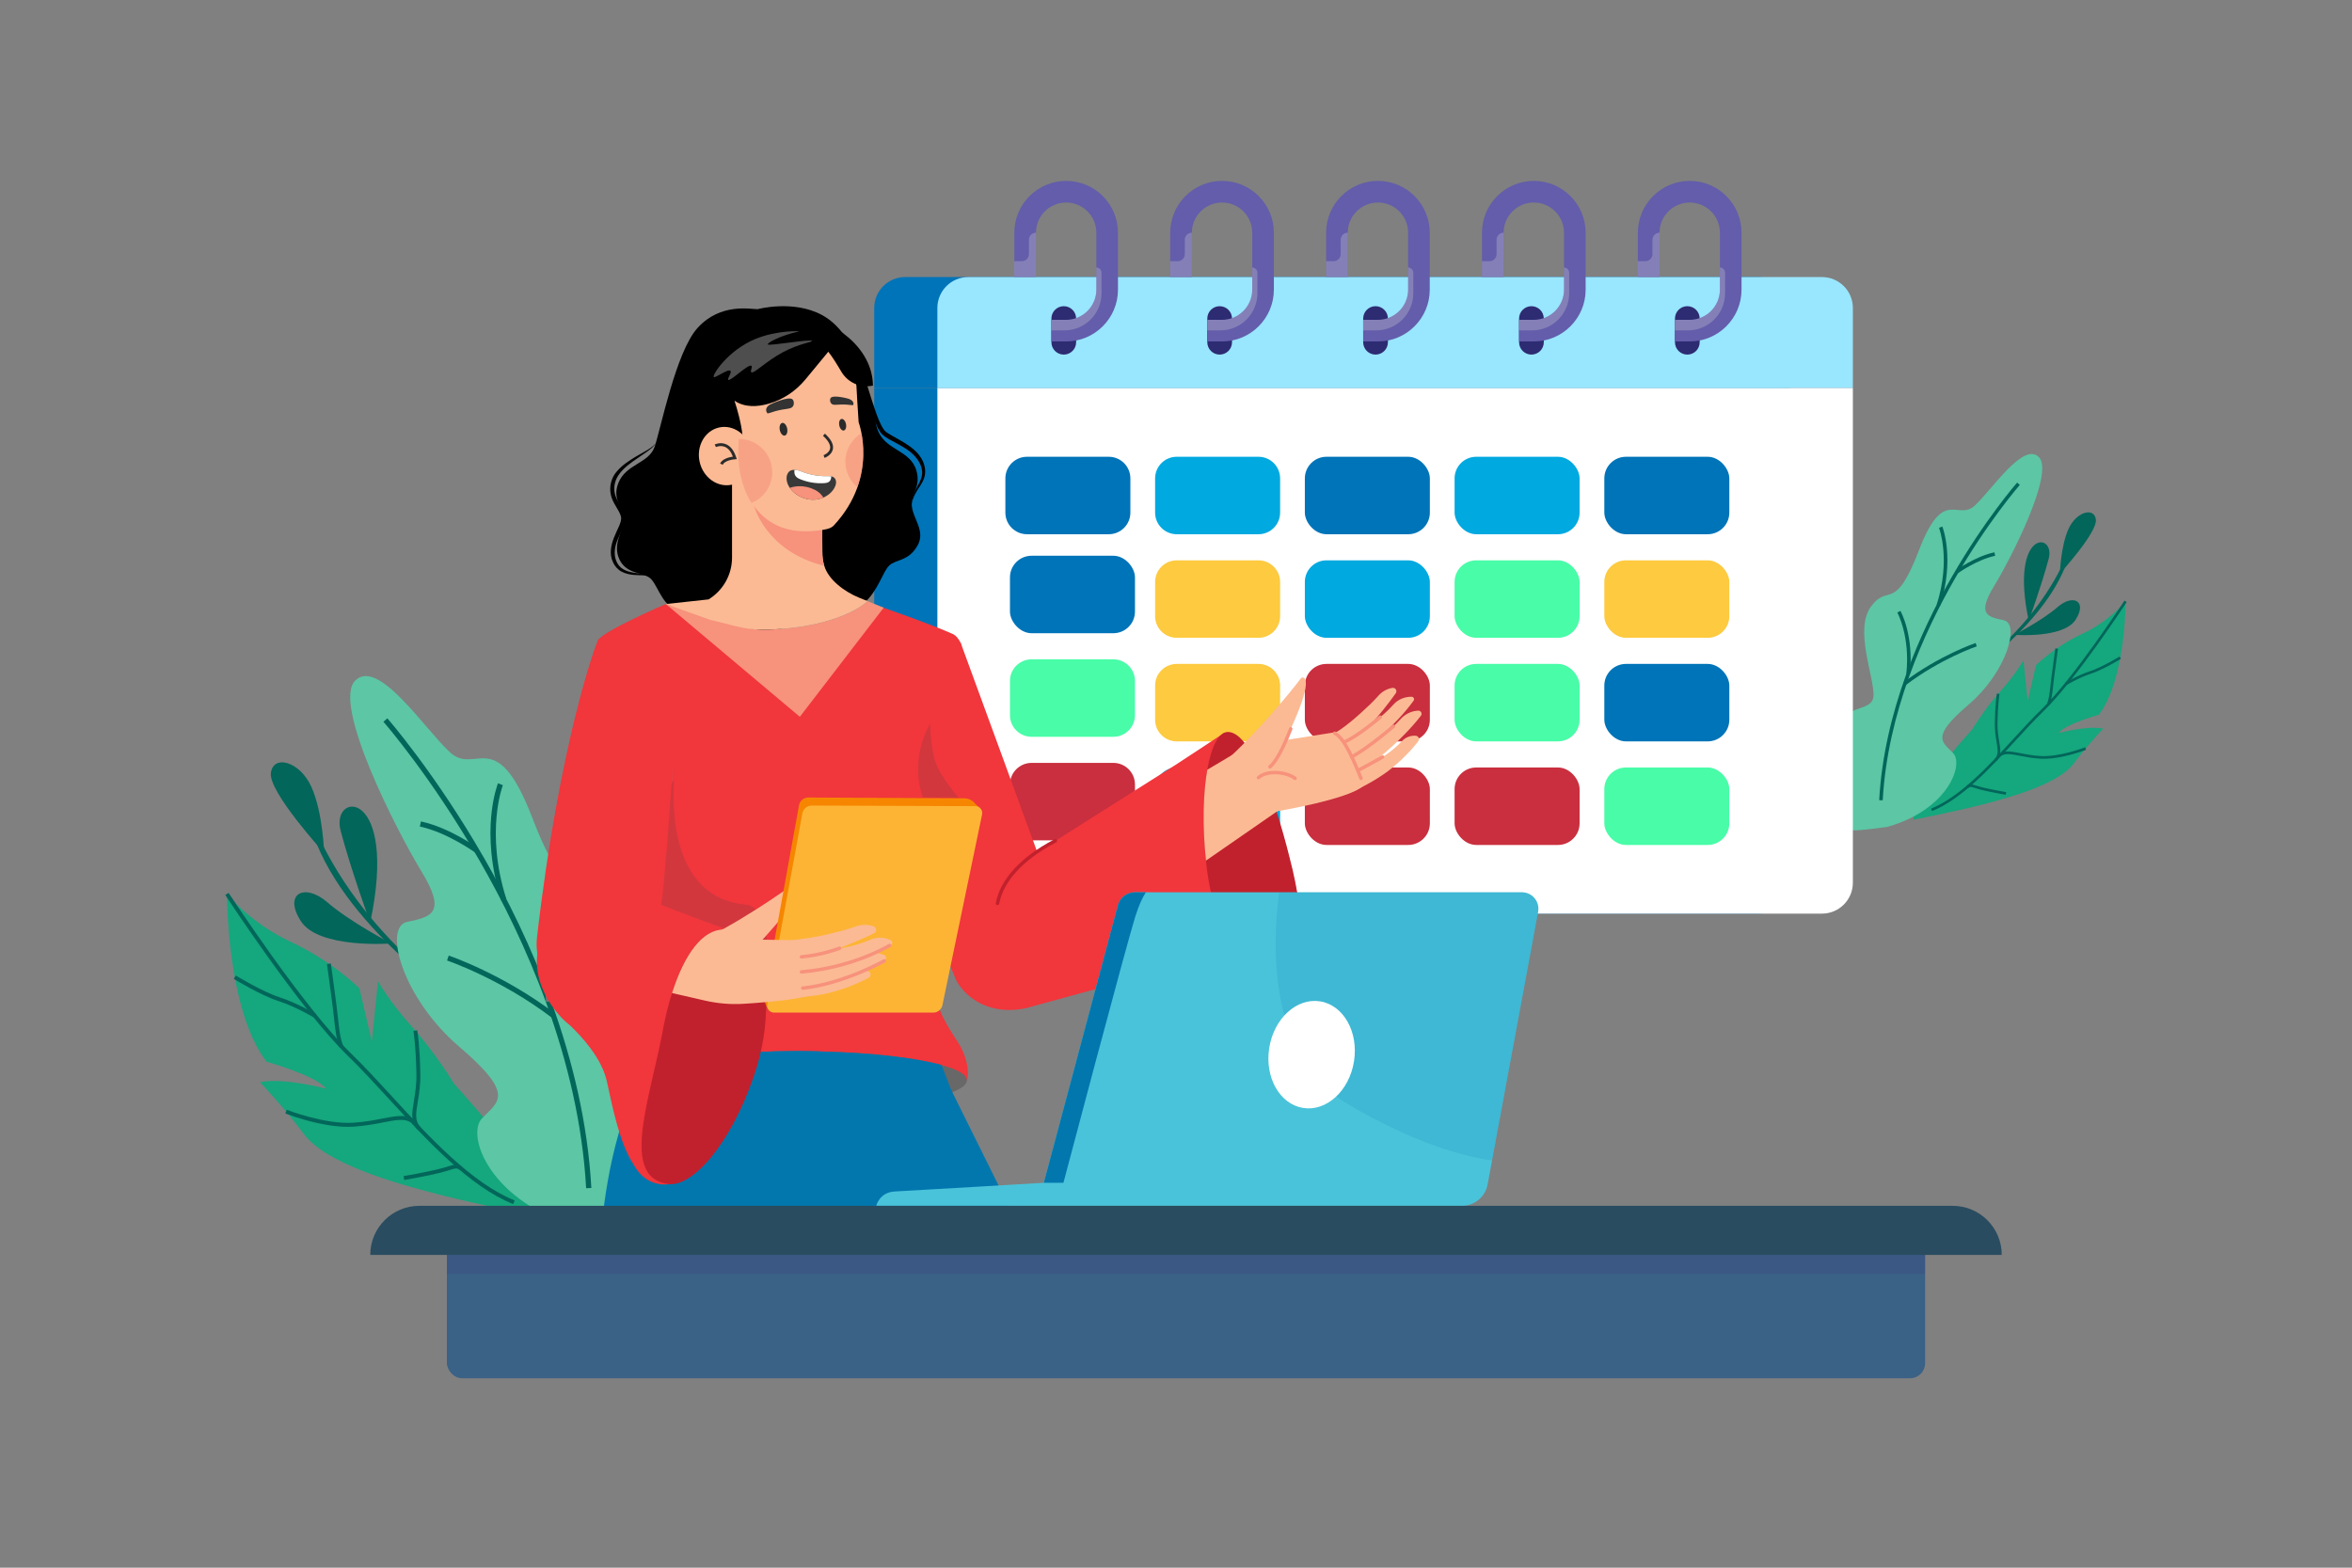 <?xml version="1.0" encoding="UTF-8"?>
<svg xmlns="http://www.w3.org/2000/svg" viewBox="0 0 4680 3120">
  <rect x="0" y="0" width="4680" height="3120" fill="#808080" stroke="none"/>
  <defs>
    <style>
      .cls-1 {
        fill: #f1363c;
      }

      .cls-1, .cls-2, .cls-3, .cls-4, .cls-5, .cls-6, .cls-7, .cls-8, .cls-9, .cls-10, .cls-11, .cls-12, .cls-13, .cls-14, .cls-15, .cls-16, .cls-17, .cls-18, .cls-19, .cls-20, .cls-21, .cls-22, .cls-23, .cls-24, .cls-25, .cls-26, .cls-27, .cls-28, .cls-29, .cls-30, .cls-31, .cls-32, .cls-33, .cls-34 {
        stroke-width: 0px;
      }

      .cls-2 {
        fill: #fbba94;
      }

      .cls-3 {
        fill: #fdca40;
      }

      .cls-4 {
        fill: #d2373e;
      }

      .cls-35 {
        opacity: .6;
      }

      .cls-5 {
        fill: #8e8e8e;
      }

      .cls-36 {
        isolation: isolate;
      }

      .cls-37 {
        opacity: .29;
      }

      .cls-7 {
        fill: #393939;
      }

      .cls-8 {
        fill: #15a77d;
      }

      .cls-9 {
        fill: #686868;
      }

      .cls-10 {
        fill: #c1212d;
      }

      .cls-11 {
        fill: #2b2b2b;
      }

      .cls-12 {
        fill: #333;
      }

      .cls-13 {
        fill: #737373;
      }

      .cls-38 {
        opacity: .15;
      }

      .cls-14, .cls-33 {
        fill: #fff;
      }

      .cls-15 {
        fill: #0177ae;
      }

      .cls-16 {
        fill: #d4d4d4;
      }

      .cls-17 {
        fill: #99e6ff;
      }

      .cls-18 {
        fill: #49c3da;
      }

      .cls-19 {
        fill: #635dab;
      }

      .cls-20 {
        fill: #00a9e0;
      }

      .cls-21 {
        fill: #3c3b7f;
      }

      .cls-22 {
        fill: #4e4e4e;
      }

      .cls-23 {
        fill: #c92f3e;
      }

      .cls-24 {
        fill: #f68600;
      }

      .cls-25 {
        fill: #fdb435;
      }

      .cls-26 {
        fill: #5cc6a5;
      }

      .cls-27 {
        fill: #49fca8;
      }

      .cls-28 {
        fill: #0074b8;
      }

      .cls-29 {
        fill: #294c60;
      }

      .cls-30 {
        fill: #3a6186;
      }

      .cls-31 {
        fill: #f7927c;
      }

      .cls-32 {
        fill: #02665a;
      }

      .cls-39 {
        mix-blend-mode: multiply;
        opacity: .23;
      }

      .cls-33 {
        opacity: 0;
      }

      .cls-34 {
        fill: #2d2b72;
      }
    </style>
  </defs>
  <g class="cls-36">
    <g id="_04" data-name="04">
      <g>
        <rect id="_04-2" data-name="04" class="cls-33" width="4680" height="3120"></rect>
        <g>
          <g>
            <g>
              <path class="cls-32" d="m639.24,1675.79l-8.79,4.36c78.49,190.54,319.47,342.52,320.91,343.74l6.36-7.48c-1.42-1.21-205.29-113.11-318.48-340.62Z"></path>
              <path class="cls-32" d="m677.87,1653.74c21.1,79.65,58.75,182.54,58.75,182.54,57-269.75-79.85-262.2-58.75-182.54Z"></path>
              <path class="cls-32" d="m598.9,1833.58c35.93,55.28,179.58,44.09,179.58,44.09,0,0-82.41-43.05-127.32-82.07-44.91-39.02-88.19-17.29-52.26,37.98Z"></path>
              <path class="cls-32" d="m538.98,1538.57c-4.54,37.86,105.88,158.74,105.88,158.74,0,0-2.1-79.23-25.02-130.77-22.93-51.55-76.32-65.82-80.85-27.97Z"></path>
            </g>
            <g>
              <path class="cls-8" d="m903.68,2157.01s-38.28-62.9-83.4-112.94c-45.12-50.04-68.14-91.2-68.14-91.2l-12.3,119.59-24.84-105.72s-54.26-54.06-136.1-92.13c-81.84-38.07-127.33-95.54-127.33-95.54,0,0-.69,230.73,78.83,333.97,0,0,98.28,27.17,118.5,53.68,0,0-85.21-22.78-131.49-12.92,0,0,44.05,45.79,87.49,103.48,43.44,57.69,175.48,96.12,266.49,119.51,91.01,23.39,204.37,45.01,204.37,45.01,0,0,.39-48.04-50.27-117.67-50.66-69.64-121.81-147.13-121.81-147.13Z"></path>
              <path class="cls-32" d="m780.26,2182.5c-28.76-31.32-55.92-60.89-82.01-86.11-93.59-90.47-241.92-317.15-243.41-319.43l-6.52,4.25c1.49,2.29,150.31,229.7,244.52,320.78,25.92,25.06,53.01,54.56,81.69,85.78,74.72,81.38,159.41,173.61,246.63,208.62l2.9-7.23c-85.58-34.35-169.64-125.89-243.8-206.66Z"></path>
              <path class="cls-32" d="m469.21,1941.52l-4.06,6.65c2.19,1.34,53.94,32.82,88.74,44.04,33.91,10.92,69.93,32.36,70.29,32.57l4-6.68c-1.5-.9-37.12-22.1-71.9-33.31-33.91-10.93-86.54-42.95-87.06-43.26Z"></path>
              <path class="cls-32" d="m761.06,2226.14c-16.44,3.18-35.07,6.79-57.78,8.29-57.26,3.78-131.91-25.46-132.66-25.75l-2.87,7.24c1.88.75,29.53,11.58,64.14,19.2,22.74,5.01,48.49,8.63,71.9,7.08,23.21-1.54,42.92-5.35,58.75-8.42,24.24-4.69,41.74-8.11,54.39-.4l4.05-6.66c-15.21-9.23-33.96-5.62-59.92-.59Z"></path>
              <path class="cls-32" d="m831.28,2192.57c2.44-14.81,5.47-33.24,5.1-55.31-.94-55.69-5.98-86.47-6.03-86.77l-7.68,1.28c.05.3,4.99,30.59,5.93,85.63.36,21.37-2.49,38.66-5,53.91-4.05,24.6-6.98,42.37,7.71,57.44l5.58-5.44c-11.94-12.25-9.42-27.56-5.61-50.74Z"></path>
              <path class="cls-32" d="m669.55,2000.83c-4.53-35.19-11.18-82.8-11.25-83.27l-7.71,1.07c.07.48,6.71,48.04,11.23,83.18,1.17,9.12,2.08,17.52,2.92,25.32,2.46,22.77,4.41,40.75,10.79,56.86l7.24-2.86c-5.99-15.14-7.88-32.66-10.28-54.84-.85-7.85-1.76-16.3-2.94-25.47Z"></path>
              <path class="cls-32" d="m891.81,2321.28c-4.63,1.46-10.4,3.28-17.66,5.11-25.83,6.51-70.68,14.26-71.12,14.34l1.32,7.68c.45-.08,45.59-7.88,71.71-14.46,7.49-1.89,13.37-3.74,18.1-5.23,12.25-3.86,15.33-4.61,20.34-.46l4.97-6c-8.47-7.02-15.28-4.87-27.65-.97Z"></path>
            </g>
            <g>
              <path class="cls-26" d="m1193.34,2056.26c-1.58-56.73,57.86-195.96,6.44-263.32-51.41-67.36-68.66,21.94-140.74-165.64-72.08-187.58-112.46-82.6-163.89-130.25-51.43-47.65-142.9-188.74-188.56-142.3-45.67,46.44,81.16,296.11,131.79,379.14,50.63,83.03,20.66,90.84-27.98,100.73-48.65,9.9-9.87,151.8,103.33,248.49,113.2,96.69,77.37,108.97,45.23,142.77-32.14,33.8,15.6,167.7,195.55,217.49,0,0,75.06,10.37,97.25,9.84,29.73-.72,44.41-196.38,45.63-271.27,1.82-111.48-102.46-68.96-104.04-125.69Z"></path>
              <path class="cls-32" d="m770.76,1429.61l-7.8,6.85c.94,1.07,95.15,109,191.48,276.74,88.81,154.64,197.66,393.23,211.85,651.64l10.37-.57c-14.31-260.53-123.91-500.78-213.33-656.45-96.85-168.58-191.62-277.13-192.57-278.21Z"></path>
              <path class="cls-32" d="m889.55,1911.59c1.05.35,106.12,36.07,208.96,114.1l6.28-8.28c-104.26-79.11-210.88-115.32-211.94-115.67l-3.3,9.85Z"></path>
              <path class="cls-32" d="m1000.57,1562.66l-9.66-3.8c-1.53,3.88-36.95,96.48,6.7,233.44l9.9-3.15c-42.45-133.22-7.29-225.57-6.93-226.49Z"></path>
              <path class="cls-13" d="m1114.18,1807.13c-1.64,2.93-40.08,73.14-27.64,186.91l10.32-1.13c-12.09-110.49,25.99-180.01,26.37-180.71l-9.06-5.07Z"></path>
              <path class="cls-32" d="m837.58,1634.84l-2.15,10.16c.41.09.83.18,1.24.27,53.5,11.78,108.07,50.91,108.62,51.32l6.08-8.42c-2.31-1.67-56.89-40.79-112.45-53.03-.45-.1-.9-.2-1.35-.29Z"></path>
            </g>
          </g>
          <g>
            <g>
              <path class="cls-32" d="m3887.25,1357.23l4.3,5.06c.97-.83,163.91-103.58,216.98-232.42l-5.94-2.95c-76.53,153.83-214.38,229.49-215.34,230.31Z"></path>
              <path class="cls-32" d="m4036.74,1235.44s25.46-69.57,39.72-123.43c14.27-53.86-78.27-58.96-39.72,123.43Z"></path>
              <path class="cls-32" d="m4094.53,1207.93c-30.37,26.39-86.09,55.49-86.09,55.49,0,0,97.13,7.56,121.42-29.81,24.3-37.38-4.97-52.07-35.34-25.68Z"></path>
              <path class="cls-32" d="m4115.71,1053.05c-15.5,34.85-16.92,88.42-16.92,88.42,0,0,74.66-81.73,71.59-107.33-3.07-25.6-39.17-15.94-54.67,18.91Z"></path>
            </g>
            <g>
              <path class="cls-8" d="m4176.18,1422.58c53.77-69.81,53.3-225.82,53.3-225.82,0,0-30.76,38.86-86.09,64.6-55.34,25.74-92.02,62.29-92.02,62.29l-16.79,71.48-8.32-80.86s-15.56,27.83-46.07,61.66c-30.51,33.83-56.39,76.36-56.39,76.36,0,0-48.11,52.4-82.36,99.48-34.25,47.08-33.99,79.56-33.99,79.56,0,0,76.65-14.62,138.19-30.43,61.54-15.81,150.82-41.8,180.19-80.81,29.37-39,59.15-69.97,59.15-69.97-31.29-6.67-88.91,8.73-88.91,8.73,13.68-17.92,80.13-36.3,80.13-36.3Z"></path>
              <path class="cls-32" d="m4062.69,1411.31c-17.64,17.05-36.01,37.05-55.45,58.23-50.15,54.61-106.98,116.51-164.85,139.73l1.96,4.89c58.97-23.67,116.24-86.04,166.76-141.06,19.39-21.11,37.7-41.06,55.23-58,63.7-61.58,164.32-215.35,165.33-216.89l-4.41-2.88c-1.01,1.54-101.3,154.82-164.58,215.98Z"></path>
              <path class="cls-32" d="m4158.69,1335.85c-23.52,7.58-47.6,21.91-48.62,22.52l2.7,4.52c.24-.14,24.6-14.64,47.53-22.02,23.53-7.58,58.52-28.87,60-29.78l-2.75-4.49c-.36.22-35.94,21.86-58.87,29.25Z"></path>
              <path class="cls-32" d="m4059.29,1504.65c-15.36-1.01-27.96-3.45-39.07-5.61-17.55-3.4-30.23-5.84-40.52.4l2.74,4.5c8.55-5.22,20.39-2.91,36.78.27,10.71,2.07,24.03,4.65,39.73,5.69,15.82,1.04,33.24-1.4,48.61-4.79,23.4-5.15,42.1-12.48,43.37-12.99l-1.94-4.9c-.51.2-50.99,19.97-89.7,17.41Z"></path>
              <path class="cls-32" d="m3974.56,1439.04c.63-37.21,3.98-57.69,4.01-57.9l-5.19-.86c-.04.2-3.44,21.02-4.08,58.67-.25,14.93,1.8,27.38,3.45,37.4,2.58,15.67,4.29,26.03-3.79,34.31l3.77,3.68c9.93-10.19,7.96-22.21,5.22-38.84-1.7-10.31-3.62-22.01-3.38-36.45Z"></path>
              <path class="cls-32" d="m4082.1,1346.7c-.8,6.2-1.42,11.91-1.99,17.22-1.62,15-2.9,26.84-6.95,37.08l4.9,1.93c4.31-10.9,5.63-23.05,7.29-38.45.57-5.28,1.19-10.95,1.98-17.12,3.06-23.76,7.55-55.92,7.6-56.24l-5.22-.73c-.05.32-4.54,32.51-7.6,56.3Z"></path>
              <path class="cls-32" d="m3931.82,1563.37c-8.36-2.64-12.97-4.09-18.69.66l3.36,4.06c3.39-2.81,5.47-2.3,13.75.31,3.2,1.01,7.17,2.26,12.24,3.54,17.66,4.45,48.18,9.73,48.48,9.78l.89-5.19c-.3-.05-30.63-5.3-48.09-9.7-4.91-1.24-8.81-2.47-11.94-3.45Z"></path>
            </g>
            <g>
              <path class="cls-26" d="m4057.06,909.86c-30.88-31.4-92.72,63.99-127.5,96.21-34.78,32.22-62.08-38.77-110.82,88.07-48.73,126.83-60.4,66.45-95.16,112-34.77,45.55,5.42,139.69,4.35,178.04-1.07,38.36-71.58,9.61-70.35,84.99.83,50.64,10.75,182.93,30.85,183.42,15,.36,65.75-6.65,65.75-6.65,121.68-33.67,153.95-124.21,132.22-147.06-21.73-22.85-45.95-31.16,30.59-96.53,76.54-65.38,102.76-161.32,69.87-168.01-32.89-6.69-53.15-11.97-18.92-68.11,34.23-56.14,119.99-224.96,89.11-256.36Z"></path>
              <path class="cls-32" d="m3883.46,1148.58c-60.47,105.26-134.57,267.7-144.25,443.86l7.01.39c9.6-174.72,83.19-336.04,143.25-440.6,65.14-113.42,128.84-186.39,129.47-187.12l-5.28-4.63c-.64.73-64.72,74.12-130.21,188.11Z"></path>
              <path class="cls-32" d="m3787.81,1357.91l4.24,5.6c69.53-52.76,140.58-76.91,141.29-77.15l-2.23-6.66c-.72.24-72.81,24.72-143.3,78.21Z"></path>
              <path class="cls-32" d="m3858.28,1050.43c.24.62,24.02,63.07-4.69,153.14l6.69,2.13c29.51-92.61,5.56-155.22,4.53-157.84l-6.53,2.57Z"></path>
              <path class="cls-32" d="m3775.33,1219.16c.26.47,26,47.48,17.83,122.18l6.98.77c8.41-76.92-17.58-124.4-18.69-126.38l-6.13,3.43Z"></path>
              <path class="cls-32" d="m3967.57,1099.43c-37.56,8.27-74.47,34.73-76.03,35.86l4.11,5.7c.37-.27,37.27-26.73,73.45-34.7.28-.06.56-.12.84-.18l-1.46-6.87c-.31.06-.61.13-.91.2Z"></path>
            </g>
          </g>
          <g>
            <g>
              <path class="cls-28" d="m3499.64,551.42h-1698.64c-33.96,0-61.5,27.53-61.5,61.5v159.47h1821.64v-159.47c0-33.97-27.53-61.5-61.5-61.5Z"></path>
              <path class="cls-28" d="m1739.5,1756.8c0,33.96,27.53,61.5,61.5,61.5h1698.64c33.96,0,61.5-27.53,61.5-61.5v-984.41h-1821.64v984.41Z"></path>
            </g>
            <g>
              <path class="cls-17" d="m3625.32,551.42h-1698.64c-33.97,0-61.5,27.53-61.5,61.5v159.47h1821.64v-159.47c0-33.97-27.53-61.5-61.5-61.5Z"></path>
              <path class="cls-14" d="m1865.18,1756.8c0,33.96,27.53,61.5,61.5,61.5h1698.64c33.96,0,61.5-27.53,61.5-61.5v-984.41h-1821.64v984.41Z"></path>
              <g>
                <rect class="cls-27" x="3192.27" y="1527.44" width="248.75" height="154.19" rx="43.05" ry="43.05"></rect>
                <rect class="cls-20" x="2894.33" y="909.05" width="248.75" height="154.19" rx="43.05" ry="43.05"></rect>
                <rect class="cls-28" x="3192.27" y="1321.31" width="248.75" height="154.19" rx="43.05" ry="43.05"></rect>
                <rect class="cls-27" x="2894.33" y="1115.18" width="248.75" height="154.18" rx="43.05" ry="43.05"></rect>
                <rect class="cls-28" x="2596.38" y="909.05" width="248.75" height="154.19" rx="43.05" ry="43.05"></rect>
                <rect class="cls-27" x="2894.33" y="1321.31" width="248.75" height="154.19" rx="43.05" ry="43.05"></rect>
                <rect class="cls-28" x="3192.27" y="909.05" width="248.75" height="154.19" rx="43.05" ry="43.05"></rect>
                <rect class="cls-3" x="3192.27" y="1115.18" width="248.75" height="154.18" rx="43.05" ry="43.05"></rect>
                <rect class="cls-23" x="2894.33" y="1527.44" width="248.75" height="154.19" rx="43.05" ry="43.05"></rect>
                <path class="cls-20" d="m2341.48,1527.44h162.65c23.76,0,43.05,19.29,43.05,43.05v68.09c0,23.76-19.29,43.05-43.05,43.05h-162.65c-23.76,0-43.05-19.29-43.05-43.05v-68.09c0-23.76,19.29-43.05,43.05-43.05Z"></path>
                <path class="cls-28" d="m2043.53,909.05h162.65c23.76,0,43.05,19.29,43.05,43.05v68.09c0,23.76-19.29,43.05-43.05,43.05h-162.65c-23.76,0-43.05-19.29-43.05-43.05v-68.09c0-23.76,19.29-43.05,43.05-43.05Z"></path>
                <rect class="cls-28" x="2009.62" y="1106.04" width="248.75" height="154.18" rx="43.05" ry="43.05"></rect>
                <path class="cls-23" d="m2052.67,1518.29h162.65c23.76,0,43.05,19.29,43.05,43.05v68.09c0,23.76-19.29,43.05-43.05,43.05h-162.65c-23.76,0-43.05-19.29-43.05-43.05v-68.09c0-23.76,19.29-43.05,43.05-43.05Z"></path>
                <path class="cls-27" d="m2052.67,1312.17h162.65c23.76,0,43.05,19.29,43.05,43.05v68.09c0,23.76-19.29,43.05-43.05,43.05h-162.65c-23.76,0-43.05-19.29-43.05-43.05v-68.09c0-23.76,19.29-43.05,43.05-43.05Z"></path>
                <path class="cls-3" d="m2341.48,1321.31h162.65c23.76,0,43.05,19.29,43.05,43.05v68.09c0,23.76-19.29,43.05-43.05,43.05h-162.65c-23.76,0-43.05-19.29-43.05-43.05v-68.09c0-23.76,19.29-43.05,43.05-43.05Z"></path>
                <rect class="cls-23" x="2596.38" y="1527.44" width="248.75" height="154.19" rx="43.05" ry="43.05"></rect>
                <rect class="cls-23" x="2596.38" y="1321.31" width="248.75" height="154.19" rx="43.05" ry="43.05"></rect>
                <path class="cls-20" d="m2341.48,909.05h162.65c23.76,0,43.05,19.29,43.05,43.05v68.09c0,23.76-19.29,43.05-43.05,43.05h-162.65c-23.76,0-43.05-19.29-43.05-43.05v-68.09c0-23.76,19.29-43.05,43.05-43.05Z"></path>
                <rect class="cls-20" x="2596.38" y="1115.18" width="248.75" height="154.18" rx="43.05" ry="43.05"></rect>
                <path class="cls-3" d="m2341.48,1115.18h162.65c23.76,0,43.05,19.29,43.05,43.05v68.08c0,23.76-19.29,43.05-43.05,43.05h-162.65c-23.76,0-43.05-19.29-43.05-43.05v-68.08c0-23.76,19.29-43.05,43.05-43.05Z"></path>
              </g>
            </g>
            <g>
              <g>
                <path class="cls-34" d="m2116.7,609.37c-13.59,0-24.6,11.01-24.6,24.6v47.15c0,13.59,11.01,24.6,24.6,24.6s24.6-11.01,24.6-24.6v-47.15c0-13.59-11.01-24.6-24.6-24.6Z"></path>
                <path class="cls-19" d="m2121.43,360c-56.87,0-103.13,46.26-103.13,103.13v88.29h43.05v-88.29c0-33.13,26.95-60.08,60.08-60.08s60.08,26.95,60.08,60.08v113.33c0,33.13-26.95,60.08-60.08,60.08h-29.33v43.05h29.33c56.86,0,103.12-46.26,103.12-103.13v-113.33c0-56.87-46.26-103.13-103.12-103.13Z"></path>
                <g class="cls-37">
                  <path class="cls-16" d="m2047.32,477.15v28.61c0,7.75-6.28,14.03-14.03,14.03h-15v31.63h43.05v-88.29c-7.75,0-14.03,6.28-14.03,14.03Z"></path>
                </g>
                <g class="cls-37">
                  <path class="cls-16" d="m2181.51,532.45v44c0,33.13-26.95,60.08-60.08,60.08h-29.33v21.01h25.89c40.76,0,73.8-33.04,73.8-73.8v-41.01c0-5.68-4.6-10.28-10.28-10.28Z"></path>
                </g>
              </g>
              <g>
                <path class="cls-34" d="m2426.88,609.37c-13.59,0-24.6,11.01-24.6,24.6v47.15c0,13.59,11.01,24.6,24.6,24.6s24.6-11.01,24.6-24.6v-47.15c0-13.59-11.01-24.6-24.6-24.6Z"></path>
                <path class="cls-19" d="m2431.61,360c-56.87,0-103.13,46.26-103.13,103.13v88.29h43.05v-88.29c0-33.13,26.95-60.08,60.08-60.08s60.08,26.95,60.08,60.08v113.33c0,33.13-26.95,60.08-60.08,60.08h-29.33v43.05h29.33c56.86,0,103.12-46.26,103.12-103.13v-113.33c0-56.87-46.26-103.13-103.12-103.13Z"></path>
                <g class="cls-37">
                  <path class="cls-16" d="m2357.51,477.15v28.61c0,7.75-6.28,14.03-14.03,14.03h-15v31.63h43.05v-88.29c-7.75,0-14.03,6.28-14.03,14.03Z"></path>
                </g>
                <g class="cls-37">
                  <path class="cls-16" d="m2491.69,532.45v44c0,33.13-26.95,60.08-60.08,60.08h-29.33v21.01h25.89c40.76,0,73.8-33.04,73.8-73.8v-41.01c0-5.68-4.6-10.28-10.28-10.28Z"></path>
                </g>
              </g>
              <g>
                <path class="cls-34" d="m2737.07,609.37c-13.59,0-24.6,11.01-24.6,24.6v47.15c0,13.59,11.01,24.6,24.6,24.6s24.6-11.01,24.6-24.6v-47.15c0-13.59-11.01-24.6-24.6-24.6Z"></path>
                <path class="cls-19" d="m2741.8,360c-56.87,0-103.13,46.26-103.13,103.13v88.29h43.05v-88.29c0-33.13,26.95-60.08,60.08-60.08s60.08,26.95,60.08,60.08v113.33c0,33.13-26.95,60.08-60.08,60.08h-29.33v43.05h29.33c56.86,0,103.12-46.26,103.12-103.13v-113.33c0-56.87-46.26-103.13-103.12-103.13Z"></path>
                <g class="cls-37">
                  <path class="cls-16" d="m2667.69,477.15v28.61c0,7.75-6.28,14.03-14.03,14.03h-15v31.63h43.05v-88.29c-7.75,0-14.03,6.28-14.03,14.03Z"></path>
                </g>
                <g class="cls-37">
                  <path class="cls-16" d="m2801.87,532.45v44c0,33.13-26.95,60.08-60.08,60.08h-29.33v21.01h25.89c40.76,0,73.8-33.04,73.8-73.8v-41.01c0-5.68-4.6-10.28-10.28-10.28Z"></path>
                </g>
              </g>
              <g>
                <path class="cls-34" d="m3047.25,609.37c-13.59,0-24.6,11.01-24.6,24.6v47.15c0,13.59,11.01,24.6,24.6,24.6s24.6-11.01,24.6-24.6v-47.15c0-13.59-11.01-24.6-24.6-24.6Z"></path>
                <path class="cls-19" d="m3051.98,360c-56.87,0-103.13,46.26-103.13,103.13v88.29h43.05v-88.29c0-33.13,26.95-60.08,60.08-60.08s60.08,26.95,60.08,60.08v113.33c0,33.13-26.95,60.08-60.08,60.08h-29.33v43.05h29.33c56.86,0,103.12-46.26,103.12-103.13v-113.33c0-56.87-46.26-103.13-103.12-103.13Z"></path>
                <g class="cls-37">
                  <path class="cls-16" d="m2977.87,477.15v28.61c0,7.75-6.28,14.03-14.03,14.03h-15v31.63h43.05v-88.29c-7.75,0-14.03,6.28-14.03,14.03Z"></path>
                </g>
                <g class="cls-37">
                  <path class="cls-16" d="m3112.05,532.45v44c0,33.13-26.95,60.08-60.08,60.08h-29.33v21.01h25.89c40.76,0,73.8-33.04,73.8-73.8v-41.01c0-5.68-4.6-10.28-10.28-10.28Z"></path>
                </g>
              </g>
              <g>
                <path class="cls-34" d="m3357.43,609.37c-13.59,0-24.6,11.01-24.6,24.6v47.15c0,13.59,11.01,24.6,24.6,24.6s24.6-11.01,24.6-24.6v-47.15c0-13.59-11.01-24.6-24.6-24.6Z"></path>
                <path class="cls-19" d="m3362.16,360c-56.87,0-103.13,46.26-103.13,103.13v88.29h43.05v-88.29c0-33.13,26.95-60.08,60.08-60.08s60.08,26.95,60.08,60.08v113.33c0,33.13-26.95,60.08-60.08,60.08h-29.33v43.05h29.33c56.86,0,103.12-46.26,103.12-103.13v-113.33c0-56.87-46.26-103.13-103.12-103.13Z"></path>
                <g class="cls-37">
                  <path class="cls-16" d="m3288.05,477.15v28.61c0,7.75-6.28,14.03-14.03,14.03h-15v31.63h43.05v-88.29c-7.75,0-14.03,6.28-14.03,14.03Z"></path>
                </g>
                <g class="cls-37">
                  <path class="cls-16" d="m3422.24,532.45v44c0,33.13-26.95,60.08-60.08,60.08h-29.33v21.01h25.89c40.76,0,73.8-33.04,73.8-73.8v-41.01c0-5.68-4.6-10.28-10.28-10.28Z"></path>
                </g>
              </g>
            </g>
          </g>
          <g>
            <g>
              <path class="cls-6" d="m1823.57,936.89c-12.33-42.82-63.46-39.47-78.04-83.63-11.44-34.64-26.96-181.58-109.9-226.3-57.29-30.89-128-11.68-128-11.68-14,.26-73.41-13.21-119.45,37.15-43.56,47.64-73.91,203.63-85.73,237.04-11.82,33.41-57.37,33.72-72.27,72.4-12.81,33.26,10.77,48.54,10.61,73.95-.12,19.7-22.9,46.82-8.24,77.57,13.33,27.97,42.39,25.5,58.68,35.56,16.29,10.06,22.7,50.99,53.33,65.16,30.63,14.16,61.89-11.8,78.73-9.8,16.83,2,31.26,55.92,86.81,57.34,55.54,1.42,76.48-43.45,100.21-50.18,23.73-6.73,79.07,15.28,108.19-10.3,29.12-25.57,37.7-63.03,50.94-75.72,13.24-12.69,37.52-7.81,55.61-38.54,18.09-30.73-9.74-54.49-10.95-82.97-.84-19.84,18.44-35.9,9.47-67.04Z"></path>
              <path class="cls-6" d="m1261.06,1139.75c-7.64-1.28-15.18-3.26-21.45-7.13-6.32-3.8-10.85-9.64-13.46-16.43-5.57-13.86-2.8-29.24,3.24-43.29,2.94-7.12,6.56-14.07,9.94-21.44,3.15-7.1,7.17-15.86,5.03-25.64-2.4-9.06-7.36-15.68-11.34-22.37-4.1-6.64-7.72-13.26-9.45-20.34-3.6-14.06.43-29.61,9.83-41.22,9.23-12.05,22.36-21.22,35.31-30.08l19.59-13.55c6.29-4.7,13.25-9.55,16.7-16.86-4.28,6.76-11.45,10.66-18.02,14.87l-20.64,11.8c-13.57,8.21-27.45,16.78-38.34,29.42-11.4,12.26-16.42,30.81-12.44,47.58,3.62,16.92,16.59,29.7,19.96,42.76,1.55,6.01-1.01,12.96-4.12,20.1-3.1,7.09-6.69,14.28-9.67,21.87-6.01,14.75-9.69,33.27-2.03,49.05,3.43,7.84,9.5,14.77,17.05,18.74,7.51,4.06,15.73,5.72,23.73,6.57,8.05.75,16.01.66,23.89.95,7.76.47,15.98.67,22.57,5.3-6.02-5.48-14.63-6.66-22.38-7.7-7.92-.98-15.83-1.58-23.49-2.97Z"></path>
              <path class="cls-6" d="m1810.61,888.58c-11.83-8.65-24.76-15.16-36.8-22.18-3.03-1.71-6.03-3.44-8.82-5.33-1.59-.9-2.53-1.92-3.51-2.9-1.07-.84-2.05-2.03-2.93-3.45-3.84-5.11-6.68-11.62-9.49-17.88-5.46-12.81-9.54-26.35-14.08-39.73-9.05-26.76-15.47-54.73-27.87-80.5,4.76,13.38,7.72,27.24,10.91,41.08l10.29,41.39c3.54,13.82,7.84,27.44,13.13,40.92,2.87,6.69,5.55,13.42,10.09,19.81,1.74,3.07,5.63,6.67,8.47,8.6,3.05,2.15,6.17,4.03,9.28,5.86,12.58,7.05,25.24,13.11,36.51,21.04,11.35,7.75,20.73,17.85,25.92,30.12,2.45,6.18,3.74,12.73,2.9,19.24-.74,6.53-3.62,12.82-6.91,19.01-6.54,12.3-13.79,25.8-13.6,40.28,1.96-14.32,9.53-26.24,17.47-38.07,3.76-6.05,7.35-12.73,8.71-20.32,1.44-7.56.36-15.43-2.01-22.56-4.83-14.53-15.91-25.91-27.65-34.4Z"></path>
            </g>
            <g>
              <path class="cls-1" d="m1781.57,1237.77c-67.58,26.03-77.26,124.95-37.74,185.59.95,1.63,40.47,141.03,80.94,284.24,14.99,53.28,30.11,106.96,43.47,154.38,3,10.63,9.57,19.57,12.26,29.84,20.85,79.55,69.61,127.32,139.51,100.2l131.48-56.88c0-.14-240.02-656.05-240.02-656.05,0,0-79.89-60.4-129.9-41.33Z"></path>
              <path class="cls-11" d="m1920.14,1709.78l-57.36-30.52-38.02,28.34c14.99,53.28,30.11,106.96,43.47,154.38,3,10.63,7.09,20.58,12.26,29.84-3.82-84.75,42.24-178.91,39.65-182.04Z"></path>
              <path class="cls-1" d="m1899.57,1573.73c-2.86-5.04-5.99-9.95-9.27-14.99,0,0,0-.14-.14-.14-8.17-12.4-17.3-25.07-27.25-37.61v-.14c-2.84-81.51,52.04-218.06,49.12-239.43-.18-.55-.44-1.37-.62-1.91-3.95-8.71-9.4-15.1-16.88-18.37-47.01-20.44-103.46-39.92-139.99-52.86l-163,207.37-238.1-191.85c-7.36-9.27-16.9-16.76-28.61-21.66,0,0-123.86,53.14-134.62,71.81-5.48,13.87,15.1,2.76,49.33,33.79,67.89,61.56,104.92,182.59,96.34,258.48l-8.58,118.41-.27,2.32c-.68,7.22-1.36,14.58-2.04,22.07-.95,10.08-1.77,21.53-2.86,33.93-6.81.14-25.48,269.52-61.86,403.47,116.09,2.04,232.32.41,348.42-5.31,13.76,5.59,28.07,10.9,42.79,15.67,133.53,43.47,272.47-6.27,272.47-6.27,6.18-18.99-2.13-52.65-18.08-76.71-24.42-36.83-41.41-65.76-46.58-104.3-6.47-48.21-9.77-96.89-10.51-146,2.59-16.08,5.18-32.84,7.9-50.01,0-.68.14-1.5.27-2.18,1.09-.41,1.63-.55,1.63-.55,51.1-22.21,72.9-54.91,74.26-93.2v-.14c-1.36-26.3-11.85-65.4-31.48-100.7-.55-1.09-1.23-2.04-1.77-3Z"></path>
              <path class="cls-4" d="m1850.77,1440.44s-42.9,68.87-14.07,146.76h70.15s-32.62-38.33-43.93-66.2c-11.31-27.87-12.15-80.56-12.15-80.56Z"></path>
              <path class="cls-4" d="m1486.01,1800.66c-171.29-14.28-143.27-245.49-145.18-248.35l-66.02,97.38-2.73,14.44c.14.95.27,1.91.41,2.86,1.5,9.13,3,17.99,4.5,27.12,5.99,37.34,48.24,295.41,48.24,295.41,25.48,20.44,79.7,101.76,176.72,102.44,47.73-110.21,33.43-287.19-15.94-291.3Z"></path>
              <path class="cls-31" d="m1720.79,1201.12c-41.29,31.2-118.27,52.05-206.43,52.05-35.7,0-159.29-44.89-189.54-51.02l266.71,224.45,165.77-215.8,1.23-1.36-31.89-12.94c-1.91,1.63-3.81,3.13-5.86,4.63Z"></path>
              <path class="cls-9" d="m1873.4,2119.51c-51.51-14.31-137.9-24.39-238.73-26.84-15.94-.41-32.16-.68-48.78-.68-121.41,0-227.96,11.04-287.51,27.53-6.4,1.77-12.26,3.68-17.58,5.45-21.12,7.63-32.84,16.08-32.84,25.07,0,5.72,4.91,11.31,14.03,16.62,4.22,2.45,9.4,4.77,15.4,7.09,52.87,20.17,171.01,34.34,308.49,34.34,23.98,0,47.42-.41,70.04-1.23,106.83-3.95,194.99-16.49,238.59-33.11,18.94-7.22,29.43-15.26,29.43-23.71,0-11.17-18.53-21.67-50.55-30.52Z"></path>
              <path class="cls-2" d="m1640.06,1125.63c-2.45-8.45-3.68-17.44-3.68-26.57l-1.88-185.18h-177.91v195.94c0,33.93-17.71,65.4-46.74,83.12l-85.03,9.2,89.53,31.9c30.25,6.13,64.31,19.12,100.01,19.12,92.52,0,172.78-23.03,212.29-56.68l-17.85-7.22c-28.07-11.58-60.7-35.29-68.74-63.63Z"></path>
              <path class="cls-31" d="m1636.2,1045.78l-135.62-38.48s23.31,90.12,139.32,118.74c-2.44-8.49-3.7-17.42-3.7-26.54v-53.71Z"></path>
              <path class="cls-1" d="m1252.29,1300.24c-32.89-30.55-56.93-31.82-62.09-26.76-4.77,8.17-76.85,204.12-121.54,590.69-8.58,74.12,45.92,117.32,129.04,117.59l75.76-55.87c13.49-20.98,23.03-44.83,30.11-69.22,15.26-53.82,17.99-110.51,21.39-148.11.68-7.49,1.36-14.85,2.04-22.07l.27-2.32,8.58-118.41c8.59-75.9-16.42-203.14-83.57-265.51Z"></path>
              <path class="cls-15" d="m1873.4,2119.51c-51.51-14.31-137.9-24.39-238.73-26.84-15.94-.41-32.16-.68-48.78-.68-121.41,0-227.96,11.04-287.51,27.53l-20.98,54.23-64.86,167.33h746.7l-64.72-167.33-21.12-54.23Z"></path>
              <path class="cls-15" d="m1634.68,2092.67c-15.94-.41-32.16-.68-48.78-.68-121.41,0-227.96,11.04-287.51,27.53-6.4,1.77-12.26,3.68-17.58,5.45-6.68,13.35-12.94,27.25-18.8,41.69-22.89,55.05-41.15,117.73-52.87,185.18-43.06,248.27,17.54,338.8,137.99,359.78,120.45,20.85,255.12-35.89,298.04-284.15,5.18-29.3,8.72-58.18,10.9-86.39,3.68-47.15,3.54-92.25-.14-134.22-3.68-41.7-10.9-80.12-21.26-114.19Z"></path>
              <path class="cls-1" d="m1455.58,1855.48c-4.13-1.18-4.11-5.14-8.37-5.47.06-.3-88.59-31.19-162.34-61.72-96.17-53.97-207.86,10.7-216.24,115.58-4.01,50.28,23.34,94.37,48.12,120.95.04.12.26.32.35.4,5.3,5.65,11.06,10.79,17.16,15.5,23.43,22.3,63.19,65.4,73.31,111.63,11.07,50.55,25.49,124.63,53.75,166.19,10,18.08,24.07,30.88,42.8,36.22,6.26,1.78,12.55,2.61,18.86,2.53,69.36-.8,139.98-109.17,174.57-220.82,37.74-121.8,33.09-259.58-41.97-280.99Z"></path>
              <path class="cls-1" d="m2436.4,1458.18s-79.15,52.55-96.88,63.76c-79.86,50.47-159.71,100.93-239.57,151.4-48.78,30.83-97.56,61.65-146.34,92.48-56.76,34.67-76.97,145.88-46.91,191.94,24.89,38.13,73.99,61.98,135.2,48.58l274.57-75.31c28.65-4.91,55.69-3.35,83.29,5.91,25.35,8.51,49.53,20.61,75.93,25.79,35.85,7.02,76,2.48,95.04-32.81,34.35-63.65,10.14-156.21-5.57-222.16-17.75-74.51-86.04-246.51-128.78-249.59Z"></path>
              <path class="cls-10" d="m2540.12,1615.49c-17.99-55.32-38.29-102.47-58.73-130.67-12.67-17.58-25.21-27.8-37.33-28.07-18.8-.68-33.66,28.62-41.83,75.22-8.31,47.01-10.08,111.46-2.59,180.82.41,5.04.95,10.08,1.63,15.26,18.4,145.12,88.43,242.95,141.71,228.24,53.69-15.12,57.5-118.68,23.03-249.49-7.77-31.61-16.62-62.54-25.89-91.29Z"></path>
              <path class="cls-10" d="m1484.11,1869.61c-8.18-8.31-17.31-14.17-27.39-17.31-5.72-1.64-11.17-2.45-16.76-2.45h-.14c-41.97.14-77.94,48.92-102.6,126.45-8.04,25.21-14.72,53.41-20.17,83.94-26.43,135.3-82.16,283.42,12.54,296.23,47.42,6.4,122.91-76.17,170.73-215.43,17.71-52.05,24.94-102.6,23.85-146.62-1.36-55.59-16.22-100.56-40.06-124.81Z"></path>
              <path class="cls-10" d="m2098.12,1670.43c-.34.22-1.19.65-2.46,1.33-64.92,34.34-105.49,78.9-114.22,125.47-.35,1.86.88,3.66,2.74,4.01.21.04.43.06.64.06,1.62,0,3.06-1.16,3.37-2.81,8.34-44.47,47.65-87.32,110.68-120.66,1.51-.8,2.51-1.34,2.91-1.59,1.6-1.01,2.09-3.14,1.07-4.74-1.02-1.62-3.15-2.09-4.74-1.07Z"></path>
              <polygon class="cls-15" points="1498.96 2342.16 1510.41 2363.69 1539.43 2418.47 1696.77 2715.57 2122.67 2632.8 1892.75 2169.38 1498.96 2342.16"></polygon>
              <path class="cls-5" d="m1652.53,2391.08l-113.1,27.39,161,223.12c-59.17-145.18-46.54-246.97-47.9-250.51Z"></path>
              <path class="cls-15" d="m1198.1,2561.81l.41,7.9c0,1.23.14,2.45.14,3.81l.95,18.12v.68l5.93,119.28,437.42-69.76,15.85-335.12-463.28,202.21,2.59,52.87Z"></path>
              <path class="cls-2" d="m1586.7,1753.71s-84.88,64.17-181.72,113.49c-13.14,6.69,52.7,64.03,68.72,48.16,66.17-65.56,124.59-136.44,120.8-157.41.25-4.15-4.45-6.71-7.8-4.24Z"></path>
              <g>
                <path class="cls-24" d="m1918.88,1588.75l-310.5-1.55c-9.06-.03-16.85,6.43-18.48,15.35l-68.16,375.72c-1.93,10.51.6,21.34,6.99,29.91l2.51,3.37,72.23-369.05c-.94-27.2,7.41-34,17.04-33.78l330.73.62-9.82-8.76c-5.19-7.31-13.56-11.7-22.53-11.83Z"></path>
                <path class="cls-25" d="m1940.79,1604.42l-325.68-1.14c-9.08-.03-16.88,6.44-18.51,15.37l-69.85,380.52c-1.54,8.41,4.91,16.15,13.46,16.15h316.69c8.89,0,16.56-6.24,18.37-14.94l78.87-379.5c1.76-8.48-4.69-16.44-13.35-16.47Z"></path>
              </g>
              <g>
                <path class="cls-2" d="m2481.39,1484.81l-79.17,47.15c-8.31,47.01-10.08,111.46-2.59,180.82l140.48-97.29,31.48-21.8-75.62-117.59-14.58,8.72Z"></path>
                <path class="cls-2" d="m2496.07,1482.71l44.01,132.07s142.36-23.65,171.65-50.24c21.89-19.87-46.73-108.62-46.73-108.62l-168.94,26.79Z"></path>
                <path class="cls-2" d="m2588.34,1350.32s-64.08,84.94-143.73,158.88c-10.81,10.03,68.21,47.17,79.28,27.52,45.7-81.17,82.49-165.33,73.11-184.46-.89-4.06-6.12-5.23-8.66-1.94Z"></path>
                <g>
                  <path class="cls-2" d="m2654.74,1459.45c-.4.14-.76.31-.95.45l.95-.45Z"></path>
                  <path class="cls-2" d="m2770.54,1369.03c-10.88,1.81-20.71,7.48-27.98,15.77-11.04,12.57-22.39,22.84-35.84,35.15-8.88,8.09-18.06,15.86-27.49,23.08-4.7,3.62-9.5,7.1-14.26,10.28-2.36,1.61-4.78,3.11-7,4.42-.99.52-2.41,1.45-3.04,1.64l-.18.08c.35-.12.74-.21,1.07-.22l7.15,35.51c2.16-.58,4.58-1.47,6.37-2.33l2.96-1.69c2.15-1.2,3.24-2.12,4.91-3.21,2.97-2.1,5.67-4.13,8.29-6.23,5.25-4.17,10.18-8.43,14.99-12.8,9.62-8.72,18.72-17.81,27.48-27.22,14.2-15.33,34.69-40.88,49.3-61.57,3.5-4.96-.72-11.67-6.72-10.67Z"></path>
                </g>
                <g>
                  <path class="cls-2" d="m2656.27,1484.21l.51-.22c-.3.06-.6.2-.51.22Z"></path>
                  <path class="cls-2" d="m2808.76,1386.65c-13.63-.15-26.9,5.26-35.98,15.42-13.08,14.62-27,26.54-44.77,39.4-11.85,8.62-24.18,16.67-36.76,24.19-6.28,3.77-12.64,7.37-19.02,10.81-3.16,1.62-6.4,3.39-9.48,4.83-1.5.7-3.22,1.59-4.47,2.06l-1.5.64c.14-.03.28-.05.38-.02l7.15,35.51c2.08-.57,4.59-1.45,6.21-2.18l3.12-1.56c2.2-1.07,3.78-2.05,5.64-3.08,3.65-2.03,6.92-4.11,10.35-6.18,6.67-4.21,13.21-8.52,19.61-12.97,12.82-8.89,25.25-18.26,37.22-28.28,21.67-18.09,48.24-45.66,66.35-70.77,2.34-3.24-.06-7.77-4.05-7.81Z"></path>
                </g>
                <path class="cls-2" d="m2821.69,1414.3l-2.13.19c-12.68,1.12-24.23,7.3-32.76,16.74-14.6,16.16-29.93,28.42-49.28,42.97-12.44,9.36-25.43,18.07-38.68,26.23-6.61,4.1-13.35,7.96-20.1,11.67-3.36,1.81-6.78,3.64-10.09,5.26-1.61.76-3.42,1.73-4.86,2.31l-2.26,1c-.41.13-.27.02-.39.14l10.08,34.79c1.74-.63,3.77-1.45,5.2-2.12l3.16-1.64c2.21-1.11,3.88-2.16,5.83-3.24,3.77-2.16,7.32-4.36,10.9-6.59,7.07-4.49,14-9.09,20.77-13.89,13.54-9.58,26.68-19.66,39.27-30.45,21.85-18.74,51.3-47.53,70.99-73.22,3.35-4.37-.18-10.62-5.67-10.14Z"></path>
                <path class="cls-2" d="m2817.09,1464.25c-10.34-.73-20.44,3.19-27.54,10.74-14.53,15.45-32.25,28.45-51.08,39.53-14.83,8.84-30.59,16.36-46.53,23.02-4.05,1.69-8.15,3.2-12.27,4.71-2.08.76-4.16,1.52-6.19,2.17l-4.57,1.46-2.16.63c-.37.06-.51.07-.76.15l7.15,35.51,4.4-1.29,2.92-1.08,5.51-2.2c2.38-.96,4.65-1.97,6.92-3,4.57-2.06,9.14-4.13,13.61-6.39,16.64-8.43,32.84-17.66,48.2-28.36,21.42-14.81,49.27-40.93,67.41-64.63,3.31-4.33.41-10.58-5.02-10.97Z"></path>
              </g>
              <g>
                <path class="cls-2" d="m1738.16,1843.55c-11.53-4.04-24.11-3.78-35.6.39-17.43,6.33-33.94,10.24-53.57,15.02-12.94,3.12-26,5.77-39.02,7.76-6.5,1.01-40.68,5.56-39.98,5.91l-3.41,35.64c2.41.59,5.23,1.02,7.43,1.14l3.78-.06c2.73-.02,4.28-.33,6.48-.5,4-.45,7.71-.98,11.38-1.63,7.32-1.25,14.39-2.75,21.39-4.44,14-3.33,27.69-7.31,41.22-11.78,21.97-7.32,55.52-21.2,80.74-33.51,6.05-2.95,5.53-11.72-.83-13.95Z"></path>
                <g>
                  <path class="cls-2" d="m1589.47,1895.77l.57.02c-.3-.07-.64-.07-.57-.02Z"></path>
                  <path class="cls-2" d="m1772.39,1871.21c-12.53-6-27.13-6.71-39.9-1.23-18.38,7.89-36.37,12.91-58.33,17.16-14.66,2.87-29.53,5.01-44.39,6.55-7.43.78-14.86,1.37-22.23,1.81-3.62.14-7.38.38-10.84.38-1.69,0-3.66.09-5.02-.02l-1.66-.06c.14.03.27.08.35.14l-8.67,35.9c2.17.36,4.87.63,6.68.66l3.56-.1c2.49-.04,4.37-.27,6.54-.42,4.24-.3,8.16-.82,12.23-1.26,7.98-1.02,15.87-2.19,23.71-3.55,15.68-2.71,31.19-6.02,46.57-10.12,27.81-7.4,64.23-21.45,91.77-36.87,3.55-1.99,3.28-7.2-.39-8.96Z"></path>
                </g>
                <path class="cls-2" d="m1758.79,1900.43l-2.05-.74c-12.2-4.42-25.53-3.68-37.48,1.38-20.44,8.65-39.89,13.39-64.03,18.51-15.53,3.3-31.28,5.76-47.04,7.6-7.88.94-15.77,1.62-23.6,2.14-3.89.23-7.83.45-11.59.52-1.82,0-3.91.13-5.49.05l-2.51-.05c-.44-.06-.25-.1-.42-.04l-5.65,36.49c1.88.16,4.11.29,5.72.28l3.63-.15c2.52-.07,4.52-.33,6.79-.49,4.42-.38,8.64-.88,12.91-1.41,8.47-1.11,16.85-2.37,25.17-3.91,16.64-3.03,33.12-6.69,49.4-11.25,28.26-7.92,67.87-21.86,97.12-37.14,4.98-2.6,4.41-9.9-.88-11.81Z"></path>
                <path class="cls-2" d="m1728.53,1933.38c-9.35-4.92-20.39-5.4-30.11-1.27-19.89,8.46-41.77,13.33-63.88,15.95-17.46,2.17-35.26,2.73-52.87,2.42-4.47-.08-8.92-.36-13.39-.63-2.25-.14-4.5-.29-6.66-.51l-4.86-.51-2.28-.29c-.37-.09-.5-.15-.77-.17l-7.88,36.08,4.64.6,3.17.19,6.04.2c2.62.08,5.15.06,7.69.04,5.11-.05,10.23-.11,15.33-.39,18.99-1.05,37.89-3.02,56.62-6.71,26.06-5.04,62.77-18,89.42-32.69,4.86-2.68,4.72-9.71-.19-12.3Z"></path>
                <path class="cls-2" d="m1484.11,1869.61l-13.08-.27,1.64-8.04s-13.22-4.77-32.7-11.45h-.14c-41.97.14-77.94,48.92-102.6,126.45l65.13,14.99c24.94,5.72,50.55,8.04,76.03,6.54,13.49-.82,29.43-1.91,45.78-3.41,40.74-3.54,83.94-9.4,99.88-18.53,24.8-14.31-28.34-104.51-28.34-104.51l-111.6-1.77Z"></path>
              </g>
              <path class="cls-31" d="m1770.45,1877.55c-17.99,10.5-83.86,45.37-176.07,53.34-1.89.16-3.29,1.83-3.12,3.72.16,1.79,1.66,3.14,3.42,3.14.1,0,.2,0,.31-.01,93.64-8.09,160.63-43.57,178.94-54.25l-1.14-3.31-2.33-2.62Z"></path>
              <path class="cls-31" d="m1757.97,1909.26c-.8.45-81.19,45.62-161.02,53.91-1.89.2-3.26,1.88-3.06,3.77.18,1.77,1.67,3.08,3.41,3.08.12,0,.24,0,.36-.02,81.24-8.43,162.9-54.3,163.71-54.77,1.65-.94,2.23-3.04,1.29-4.69-.94-1.66-3.05-2.24-4.69-1.29Z"></path>
              <path class="cls-31" d="m1669.4,1883.93c-.37.14-36.97,14.01-74.99,16.93-1.89.15-3.31,1.8-3.17,3.7.14,1.8,1.65,3.17,3.42,3.17.09,0,.18,0,.27,0,39.01-3,75.39-16.78,76.92-17.36,1.77-.68,2.66-2.67,1.98-4.44-.68-1.77-2.65-2.64-4.44-1.98Z"></path>
              <path class="cls-31" d="m2569.72,1447.42c-1.68-.76-3.76-.04-4.56,1.69-.07.15-.31.77-.71,1.77-14.44,37.25-28.92,63.75-39.73,72.71-1.46,1.22-1.66,3.38-.45,4.84.69.82,1.66,1.24,2.65,1.24.77,0,1.56-.26,2.19-.79,16-13.27,33.03-53.01,41.76-75.52l.56-1.43c.77-1.72.01-3.74-1.7-4.52Z"></path>
              <path class="cls-31" d="m2709.62,1543.59c-11.06-27.29-31.65-78.09-52.39-87.5-1.73-.78-3.76-.02-4.55,1.71-.78,1.73-.02,3.76,1.71,4.55,18.25,8.27,39.71,61.21,48.86,83.82l1.71,4.2c.54,1.33,1.83,2.14,3.19,2.14.43,0,.88-.08,1.3-.25,1.76-.72,2.6-2.72,1.89-4.48l-1.71-4.18Z"></path>
              <path class="cls-31" d="m2579.01,1546.33c-19.01-14.26-59.18-17.7-77.24-1.24-1.4,1.28-1.5,3.45-.22,4.86,1.28,1.39,3.45,1.49,4.86.22,15.4-14.05,51.63-10.98,68.48,1.66.62.46,1.35.69,2.06.69,1.04,0,2.07-.48,2.75-1.37,1.13-1.52.83-3.67-.69-4.82Z"></path>
              <path class="cls-31" d="m2749.33,1503.71c-1.47.91-27.89,15.33-45.28,24.81-1.66.9-2.28,3-1.37,4.66.62,1.15,1.8,1.79,3.02,1.79.56,0,1.12-.14,1.64-.42,10.39-5.65,44.38-24.18,45.72-25.07,1.57-1.03,2-3.12.98-4.71-1.02-1.58-3.14-2.06-4.72-1.07Z"></path>
              <path class="cls-31" d="m2770.51,1442.87c-.41.37-47.48,41.03-82.56,60.61-1.66.92-2.25,3.02-1.32,4.68.63,1.13,1.8,1.76,3,1.76.57,0,1.15-.14,1.68-.43,36.09-20.14,83.46-61.19,83.86-61.56,1.39-1.28,1.48-3.45.2-4.84-1.28-1.39-3.44-1.49-4.86-.21Z"></path>
              <path class="cls-31" d="m2744.33,1424.57c-.45.38-45.18,38.34-70.39,48.73-1.75.73-2.59,2.73-1.87,4.49.55,1.32,1.83,2.13,3.18,2.13.44,0,.88-.08,1.31-.26,26.21-10.79,70.35-48.26,72.22-49.85,1.45-1.23,1.62-3.4.39-4.84-1.24-1.45-3.4-1.62-4.84-.39Z"></path>
            </g>
            <g>
              <path class="cls-11" d="m1509.26,1008.38c20.86,17.74,52.38,32.08,80.41,32.08h7.08c12.55,0,25.39-3.02,37.75-8.21v-64.25h-143.35c0,15.38,6.42,30.38,18.12,40.38Z"></path>
              <g>
                <path class="cls-2" d="m1704.08,767.56c-17.74-97.39-83.77-158.86-190.01-139.52-106.24,19.34-131.18,106.35-113.44,203.74,1.51,8.3,68.19,85.25,70.86,93.03,0,0,8.46,156.73,167.39,129.44,7.64-1.31,15.22-3.1,20.33-8.59,90.33-97.21,49.38-204.66,49.29-205.33-.68-5.11-4.41-72.76-4.41-72.76Z"></path>
                <path class="cls-6" d="m1585.73,624.73c-74.59-11.78-183.14,1.77-205.68,139.35-22.54,137.57,86.92,142.29,86.92,142.29,27.99-10.23-5.5-108.87-5.5-108.87,20.34,13.81,45.5,12.35,67.71,6.09,29.01-8.17,54.58-25.54,73.77-48.78l45.2-54.76c7.57,9.36,17.32,24.97,25.93,39.65,12.81,21.83,38.14,33.01,62.9,27.72-.72-74.88-76.65-130.91-151.25-142.68Z"></path>
                <g>
                  <path class="cls-7" d="m1658.59,949.75c-1.35-.84-3-1.36-4.55-1.73-2.9-.47-6.14-.38-9.12-.37-16.42.3-33.05-2.65-48.45-8.63-5.46-2.25-10.92-3.76-15.61-3.9-4.81-.16-8.85,1.04-11.63,4.43-5.71,6.88-4.95,16.67-1.33,24.95,1,2.27,2.27,4.34,3.67,6.42,9.33,13.54,26.75,23.07,44.4,23.59,7.77.27,15.47-1.33,22.26-4.19,10.95-4.79,19.85-13.01,23.86-23.14,2.31-5.82,2.46-13.61-3.49-17.43Z"></path>
                  <path class="cls-14" d="m1644.92,947.65c-16.42.3-33.05-2.65-48.45-8.63-5.46-2.25-10.92-3.76-15.61-3.9-.55,4.13-.37,8.37,1.82,11.7,2.37,3.73,6.5,5.77,10.59,7.3,14.67,5.86,30.74,8.47,46.53,7.45,3.76-.26,7.83-.83,10.59-3.36,2.77-2.53,3.52-6.37,3.64-10.19-2.9-.47-6.14-.38-9.12-.37Z"></path>
                  <path class="cls-31" d="m1614.32,971.8c-13.7-4.96-29.2-5.74-42.76-.88,9.33,13.54,26.75,23.07,44.4,23.59,7.77.27,15.47-1.33,22.26-4.19-4.64-8.81-14.16-15.07-23.9-18.52Z"></path>
                </g>
                <path class="cls-12" d="m1531.93,805.19c-11.21,6.96-6.99,14.56-5.27,17.07,1,1.46,5.17-.93,15.59-3.84,22.21-6.19,31.89-3.29,35.88-10.31,2.35-4.14,1.87-10.25-1.1-13.18-7.45-7.37-43.63,9.33-45.11,10.25Z"></path>
                <path class="cls-12" d="m1688.69,793.67c-1.34-.49-31.25-8.6-36.01-1.41-1.89,2.86-1.25,7.86,1.35,10.8,4.4,4.98,11.71,1,30.65,2.22,8.89.57,12.65,1.8,13.21.45.96-2.31,1-8.36-9.21-12.06Z"></path>
                <path class="cls-11" d="m1641.41,863.06l-3.84,4.23c10.6,9.63,15.48,18.45,14.11,25.51-1.74,8.92-12.84,13.1-12.95,13.14l1.96,5.37c.58-.21,14.2-5.29,16.59-17.38,1.83-9.27-3.51-19.65-15.87-30.87Z"></path>
                <g>
                  <path class="cls-2" d="m1430.75,850.81c-28.39,6.39-45.68,37.04-38.6,68.46,7.07,31.42,35.83,51.72,64.22,45.33,28.39-6.39,45.68-37.04,38.6-68.46-7.07-31.42-35.83-51.72-64.22-45.33Z"></path>
                  <path class="cls-11" d="m1444.64,884.12c-11.46-4.85-22.1.3-22.54.53l2.53,5.12c.08-.04,8.83-4.2,17.86-.36,6.71,2.86,12.01,9.36,15.8,19.36-6.82,1-21.04,4.21-25.5,13.84l5.19,2.4c3.66-7.9,18.84-10.59,24.38-10.96l3.65-.24-1.13-3.48c-4.38-13.57-11.19-22.39-20.24-26.21Z"></path>
                </g>
                <g class="cls-35">
                  <path class="cls-31" d="m1470.09,873.57s-2.44,26.53.31,51.42c0,0,2.19,40,24.83,76.07,24.42-9.86,41.62-33.8,41.45-61.73-.22-36.54-30.03-65.98-66.59-65.76Z"></path>
                  <path class="cls-31" d="m1682.06,919.13c.12,20.36,9.45,38.5,24,50.55,15.75-44.33,12.57-84.18,8.07-107.58-19.32,11.66-32.22,32.83-32.07,57.03Z"></path>
                </g>
                <path class="cls-11" d="m1556.42,841.68c-4.06.82-6.21,7.13-4.8,14.09,1.41,6.96,5.84,11.94,9.89,11.12,4.06-.82,6.21-7.13,4.8-14.09-1.41-6.96-5.84-11.94-9.9-11.12Z"></path>
                <path class="cls-11" d="m1674.34,833.83c-3.7.75-5.66,6.49-4.38,12.84,1.28,6.34,5.32,10.88,9.02,10.13,3.7-.75,5.66-6.49,4.37-12.84-1.28-6.34-5.32-10.88-9.02-10.14Z"></path>
                <path class="cls-22" d="m1527.78,685.41c-.69-3.39,24.3-17.44,61.88-25.7,3.89-.86-43.61-2.93-86.64,14.94-55.07,22.88-86.21,71.85-82.82,75.72,2.61,2.98,28.68-17.32,33.24-12.26,3.13,3.48-6.86,15.71-4.49,17.83,4.27,3.82,40.43-32.71,46.35-27.84,2.61,2.15-3.06,10.32-.5,12.63,4.83,4.35,28.48-21.4,63.51-40,32.03-17.01,57.82-19.68,57.3-22.17-.95-4.58-87.05,10.76-87.84,6.85Z"></path>
              </g>
            </g>
          </g>
          <g>
            <path class="cls-18" d="m3028.36,1775.82h-770.43c-15.72,0-29.47,10.56-33.52,25.75l-147.43,552.37s-265.42,15.87-296.31,17.32c-30.89,1.45-37.17,28.57-37.17,28.57h1165.51c25.01,0,46.45-17.84,51-42.42l8.89-47.98,91.55-494.38c4.03-20.25-11.42-39.14-32.07-39.22Z"></path>
            <g class="cls-38">
              <path class="cls-15" d="m3028.36,1775.82h-482.97c-14.38,107.02-22.08,327.89,136.84,421.72,134.4,79.34,232.41,104.3,286.65,111.89l91.55-494.38c4.03-20.25-11.42-39.14-32.07-39.22Z"></path>
            </g>
            <path class="cls-15" d="m2224.41,1801.57l-147.43,552.37h39.05s124.39-470.74,142.97-529.89c7.39-23.51,14.77-38.59,21.02-48.23h-22.09c-15.72,0-29.47,10.56-33.52,25.75Z"></path>
            <ellipse class="cls-14" cx="2609.91" cy="2099.01" rx="107.41" ry="85.39" transform="translate(125.66 4345.34) rotate(-80.93)"></ellipse>
          </g>
          <g>
            <rect class="cls-30" x="889.23" y="2460.99" width="2941.34" height="282.01" rx="30.09" ry="30.09"></rect>
            <g class="cls-39">
              <rect class="cls-21" x="889.23" y="2497.45" width="2941.34" height="37.39"></rect>
            </g>
            <path class="cls-29" d="m3885.46,2399.84H834.34c-53.91,0-97.61,43.7-97.61,97.61h0s0,0,0,0h3246.35c0-53.91-43.7-97.61-97.61-97.61Z"></path>
          </g>
        </g>
      </g>
    </g>
  </g>
</svg>
